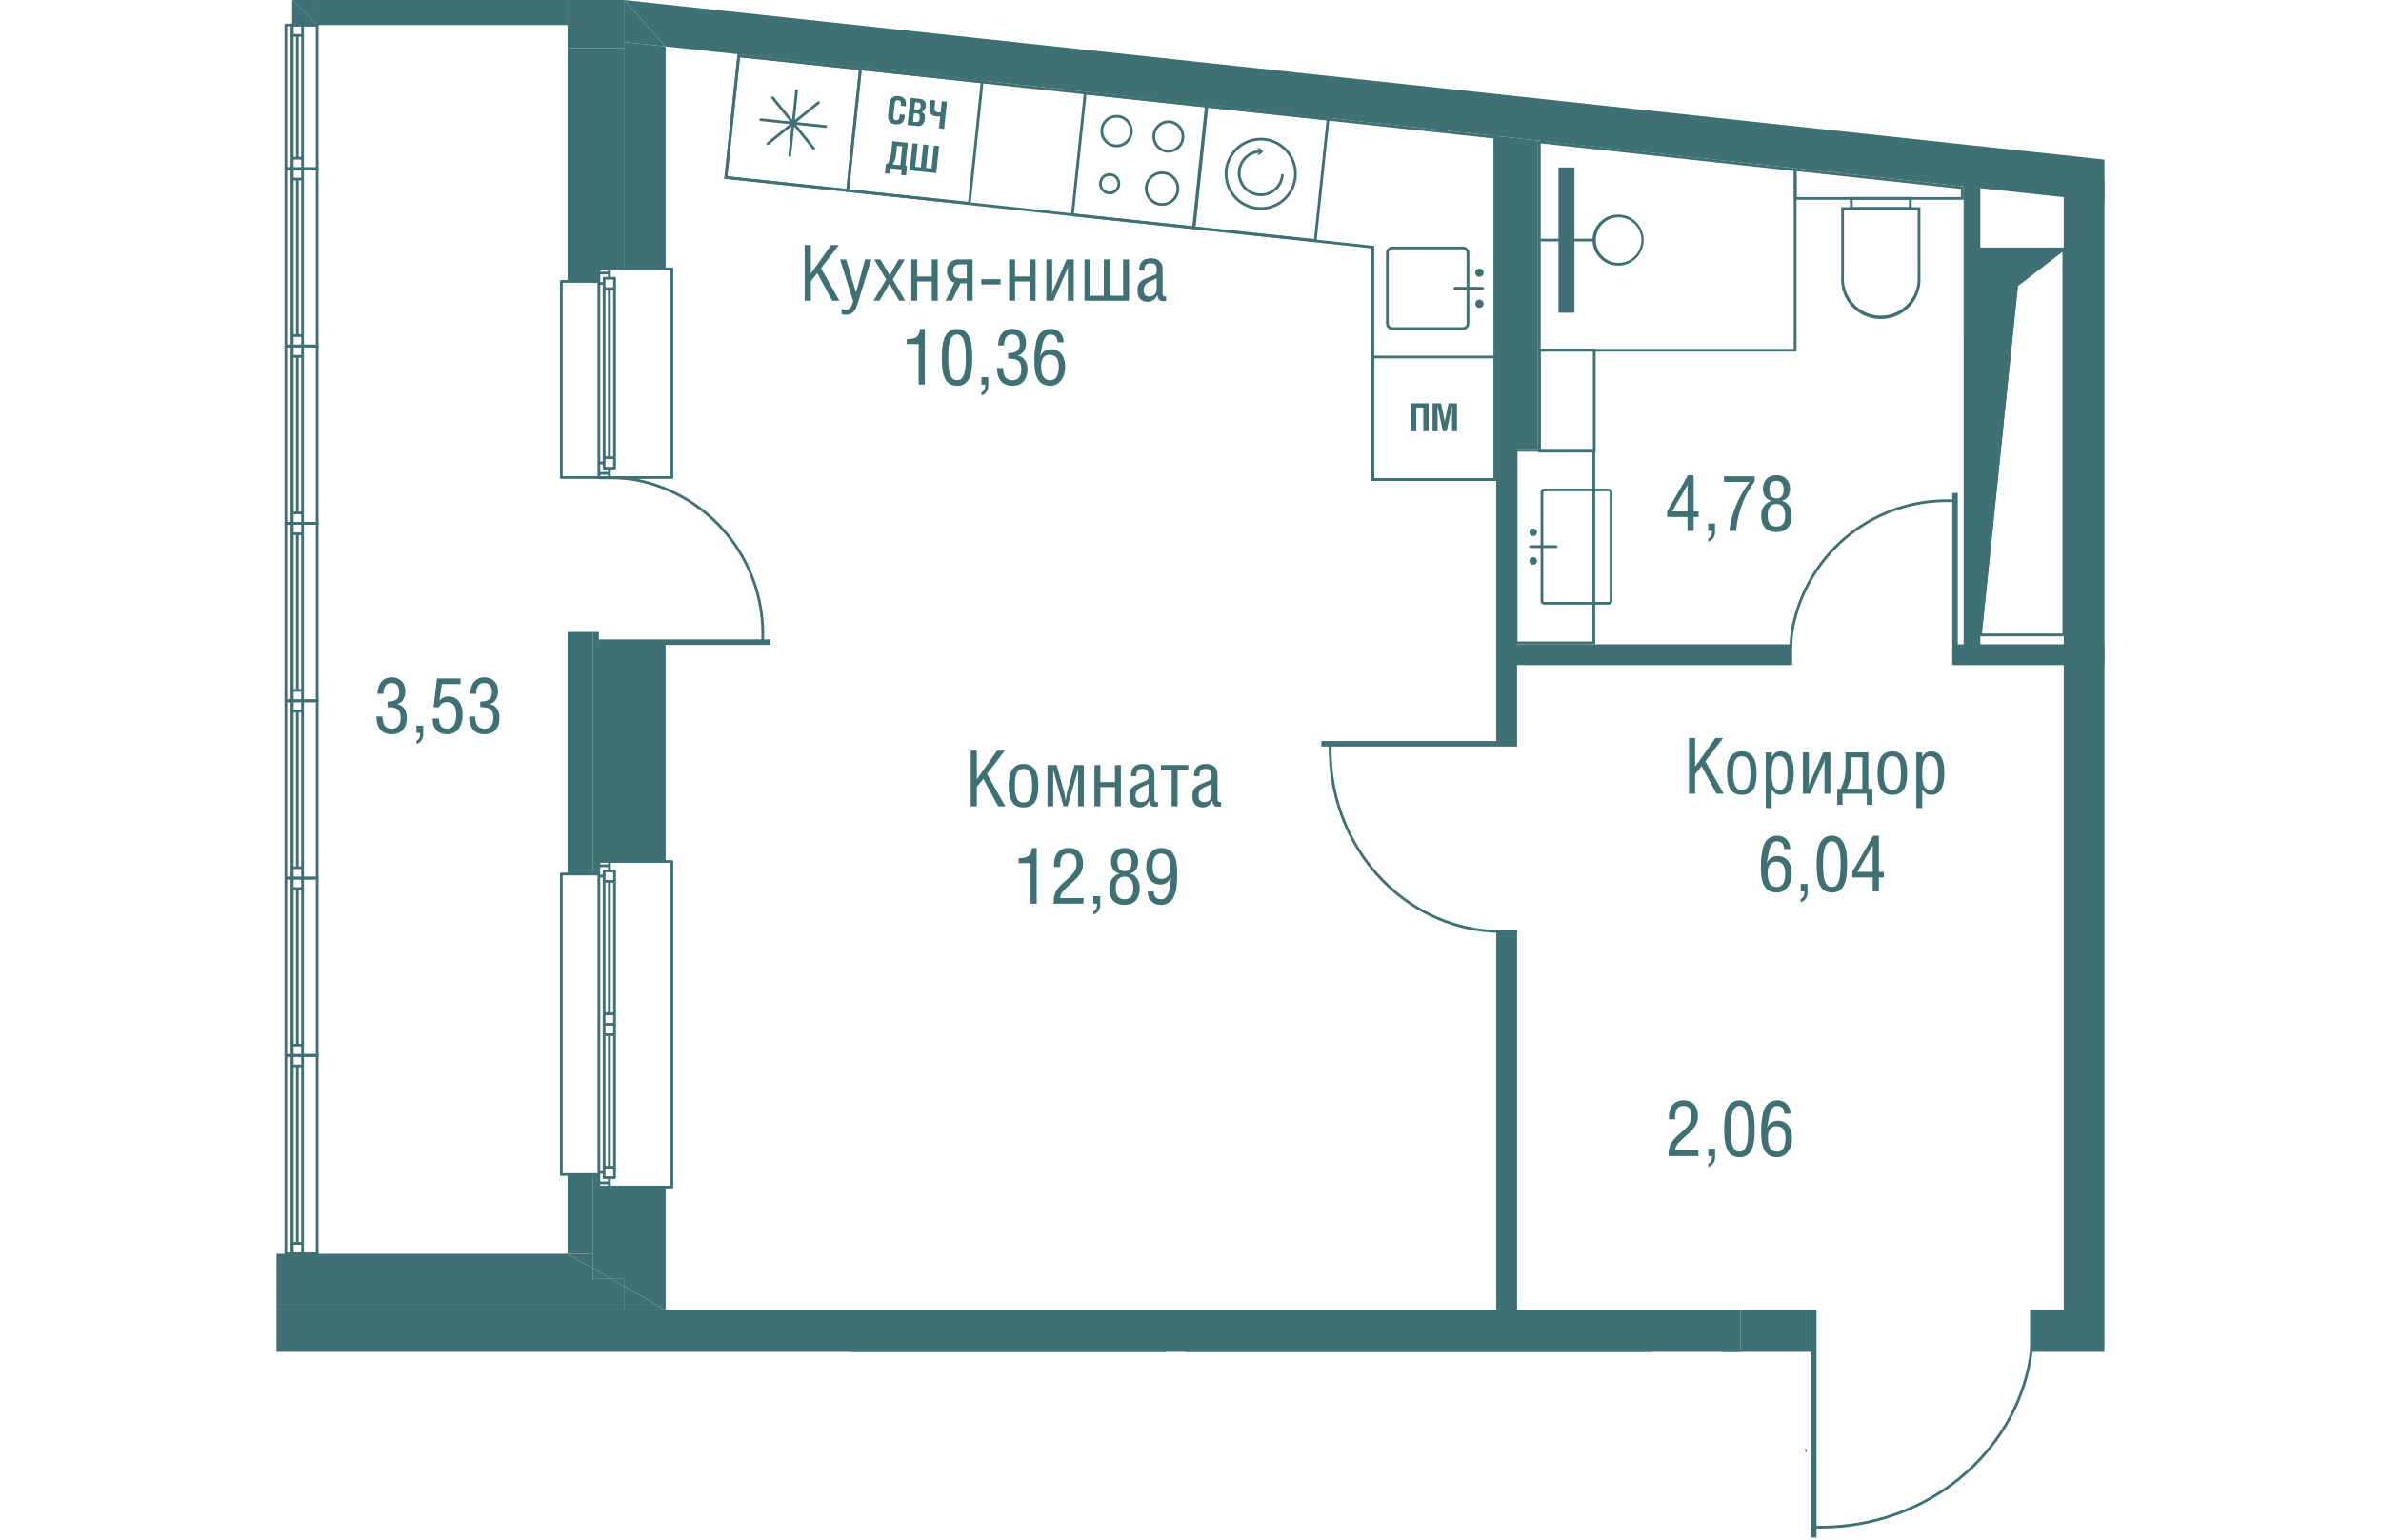<svg version="1.1" xmlns="http://www.w3.org/2000/svg" xmlns:xlink="http://www.w3.org/1999/xlink" viewBox="206.514 0 165.585 139.473" width="883" height="571"><path fill="none" d="m238.081 122.461-31.567.002V0h36.24l129.345 13.525v108.938h-5.528l-.624 17.01-20.68-.002-.564-17.009H238.08z"></path><path fill="none" d="M360.097 17.21h-.756v-.325l-38.562-4.156v4.481h-3.78v-4.889l-75.233-8.11v39.047h-8.885V2.268h-22.683v111.31h22.683v-37.42h8.885v42.521h75.233v-8.693h1.89v8.695h49.525V60.25h-8.317V17.21z"></path><clipPath id="a"><path fill="none" d="m238.081 122.461-31.567.002V0h36.24l129.345 13.525v108.938h-5.528l-.624 17.01-20.68-.002-.564-17.009H238.08z"></path></clipPath><g data-name="Layer 2" clip-path="url(#a)"><path d="M334.46 71.898v-5.042h.558v2.591l1.835-2.59h.7l-1.609 2.108 1.658 2.933h-.65l-1.346-2.492-.588.735v1.757h-.557Zm3.446-1.884c0-1.3.447-1.951 1.342-1.951.891 0 1.338.653 1.338 1.958 0 .374-.03.69-.091.95s-.152.464-.272.612c-.12.148-.26.254-.418.318s-.343.096-.557.096c-.17 0-.32-.02-.452-.058a1.034 1.034 0 0 1-.369-.199 1.121 1.121 0 0 1-.282-.364 2.112 2.112 0 0 1-.176-.567 4.437 4.437 0 0 1-.063-.795Zm.558.055c0 .232.011.435.037.607.024.172.066.326.124.46a.682.682 0 0 0 .242.309.66.66 0 0 0 .38.104.686.686 0 0 0 .386-.104.662.662 0 0 0 .242-.31c.057-.136.096-.29.12-.459.022-.17.033-.372.033-.607 0-.565-.06-.966-.179-1.203s-.32-.356-.601-.356c-.284 0-.487.12-.606.356s-.178.638-.178 1.203Zm2.955 3.131v-5.042h.533v.42h.008a.907.907 0 0 1 .334-.38.805.805 0 0 1 .427-.135c.82 0 1.23.634 1.23 1.903 0 .301-.018.568-.056.8s-.1.445-.186.636-.211.338-.37.44a1.05 1.05 0 0 1-.58.155.817.817 0 0 1-.457-.122 1.28 1.28 0 0 1-.35-.364V73.2h-.533Zm.533-3.179c0 .12.002.225.004.313s.009.188.02.3a1.614 1.614 0 0 0 .128.535.666.666 0 0 0 .127.204.606.606 0 0 0 .436.176c.136 0 .252-.034.346-.103s.17-.172.226-.312c.056-.14.096-.305.12-.492.024-.189.036-.413.036-.676 0-.97-.245-1.456-.735-1.456a.583.583 0 0 0-.276.063c-.08.043-.146.105-.196.187s-.092.168-.125.26-.056.198-.071.323a5.601 5.601 0 0 0-.041.678Zm2.834 1.877v-3.74h.533v2.844c0 .12-.018.27-.055.448h.008c.045-.228.082-.377.11-.448l1.24-2.844h.646v3.74h-.533v-2.834c0-.098.018-.253.055-.465h-.007c-.04.237-.076.392-.113.465l-1.238 2.834h-.646Zm3.107-.448h.317c.169-.36.283-.678.343-.954s.092-.643.092-1.104v-1.234h2.057v3.292h.369v1.463h-.502v-1.015h-2.201v1.015h-.475V71.45Zm.859 0h1.417v-2.844h-1.004v1.073c0 .365-.03.67-.091.915a4.59 4.59 0 0 1-.322.856Zm2.792-1.436c0-1.3.447-1.951 1.341-1.951.892 0 1.338.653 1.338 1.958 0 .374-.03.69-.09.95s-.152.464-.272.612c-.121.148-.26.254-.418.318s-.344.096-.558.096c-.168 0-.319-.02-.452-.058a1.034 1.034 0 0 1-.368-.199 1.121 1.121 0 0 1-.282-.364 2.112 2.112 0 0 1-.176-.567 4.437 4.437 0 0 1-.063-.795Zm.557.055c0 .232.012.435.037.607.025.172.067.326.124.46a.682.682 0 0 0 .243.309.66.66 0 0 0 .38.104c.153 0 .28-.035.385-.104a.662.662 0 0 0 .242-.31c.058-.136.097-.29.12-.459.023-.17.034-.372.034-.607 0-.565-.06-.966-.179-1.203s-.32-.356-.602-.356c-.284 0-.486.12-.605.356s-.179.638-.179 1.203Zm2.955 3.131v-5.042h.534v.42h.007a.907.907 0 0 1 .334-.38.805.805 0 0 1 .428-.135c.82 0 1.23.634 1.23 1.903 0 .301-.018.568-.056.8s-.1.445-.187.636-.21.338-.37.44c-.16.103-.353.155-.58.155a.817.817 0 0 1-.456-.122 1.28 1.28 0 0 1-.35-.364V73.2h-.534Zm.534-3.179c0 .12.002.225.003.313.002.088.01.188.021.3.012.113.026.21.046.29s.047.161.082.246.078.151.127.203a.606.606 0 0 0 .436.176c.136 0 .251-.034.346-.103s.17-.172.226-.312c.055-.14.095-.305.12-.492.023-.189.036-.413.036-.676 0-.97-.245-1.456-.735-1.456a.583.583 0 0 0-.277.063c-.08.043-.145.105-.195.187s-.092.168-.125.26-.057.198-.071.323c-.015.124-.026.236-.032.336s-.008.215-.008.342Zm-14.614 8.493c0-.194.002-.357.005-.49.004-.134.023-.307.056-.518l.086-.541c.024-.15.072-.31.146-.481s.161-.309.263-.412a1.304 1.304 0 0 1 .928-.368c.336 0 .614.114.835.342s.33.516.33.865h-.557c-.009-.253-.07-.433-.185-.54-.115-.107-.28-.16-.496-.16a.437.437 0 0 0-.256.082.754.754 0 0 0-.2.21 1.6 1.6 0 0 0-.146.31 3.199 3.199 0 0 0-.12.49l-.066.378a5.408 5.408 0 0 1-.042.208c-.02.093-.036.185-.048.28h.007a1.03 1.03 0 0 1 .398-.467 1.03 1.03 0 0 1 .546-.155 1.3 1.3 0 0 1 .583.125c.17.083.305.196.408.341.102.145.18.308.232.489.053.181.08.377.08.586 0 .53-.127.958-.379 1.28-.251.323-.57.484-.958.484-.146 0-.282-.016-.406-.048s-.231-.074-.322-.127a.987.987 0 0 1-.248-.203 1.442 1.442 0 0 1-.313-.562 2.95 2.95 0 0 1-.133-.689 7.114 7.114 0 0 1-.028-.71Zm.616.55c0 .46.07.79.21.986.14.197.343.296.61.296a.664.664 0 0 0 .394-.115.663.663 0 0 0 .24-.31c.051-.132.087-.26.106-.387a2.65 2.65 0 0 0 .028-.412c0-.713-.27-1.07-.81-1.07-.519 0-.778.338-.778 1.012Zm2.99 1.682v-.674h.615v.793a.937.937 0 0 1-.164.539.793.793 0 0 1-.451.323v-.301c.223-.062.335-.288.335-.68h-.335Zm1.446-2.478a6.761 6.761 0 0 1 .05-.937 3.8 3.8 0 0 1 .087-.49c.036-.143.09-.288.159-.436s.15-.27.244-.367c.094-.097.211-.177.354-.24.142-.062.302-.094.48-.094s.338.031.483.093c.142.061.261.14.355.237.093.097.175.22.244.368s.122.293.158.434c.037.14.067.304.088.488s.035.346.041.482.008.29.008.462c0 .134 0 .252-.003.352s-.007.218-.014.353c-.006.136-.017.255-.032.358s-.034.215-.056.338-.053.23-.09.321-.078.185-.127.28c-.05.093-.108.174-.176.24s-.146.126-.23.181-.18.095-.29.121a1.495 1.495 0 0 1-.842-.048 1.119 1.119 0 0 1-.356-.221 1.17 1.17 0 0 1-.245-.353 2.455 2.455 0 0 1-.156-.422 3.236 3.236 0 0 1-.088-.492 7.603 7.603 0 0 1-.046-1.008Zm.581 0c0 .198.003.371.009.52s.017.307.036.478c.018.17.045.316.082.436.036.119.083.23.14.333s.13.18.218.232.192.079.308.079a.577.577 0 0 0 .472-.227c.054-.07.101-.158.141-.265s.072-.217.094-.328a3.46 3.46 0 0 0 .055-.392c.013-.149.023-.29.027-.42a11.999 11.999 0 0 0 0-.843 6.537 6.537 0 0 0-.027-.398 3.709 3.709 0 0 0-.055-.39 2.365 2.365 0 0 0-.094-.341c-.04-.113-.087-.207-.141-.282s-.122-.136-.203-.181-.171-.069-.269-.069c-.1 0-.19.024-.271.07a.645.645 0 0 0-.203.182c-.053.073-.1.167-.14.28a2.45 2.45 0 0 0-.093.34 3.624 3.624 0 0 0-.055.391 6.711 6.711 0 0 0-.03.795Zm2.65 1.217v-.51l1.886-3.27h.516v3.277h.451v.503h-.451v1.26h-.557v-1.26h-1.845Zm.45-.503h1.395V76.58l-1.394 2.403ZM332.481 46.83v-.51l1.887-3.271h.516v3.278h.45v.502h-.45v1.262h-.557v-1.262h-1.846Zm.451-.503h1.395v-2.403l-1.395 2.403Zm3.271 1.763v-.673h.615v.793a.937.937 0 0 1-.164.539.793.793 0 0 1-.451.322v-.3c.223-.062.335-.288.335-.68h-.335Zm1.432-4.436v-.506h2.773v.468a8.174 8.174 0 0 0-1.149 2.111 9.006 9.006 0 0 0-.527 2.364h-.615c.099-.798.304-1.574.617-2.328s.72-1.457 1.219-2.109h-2.318Zm3.375 3.036c0-.197.029-.376.088-.539a1.17 1.17 0 0 1 .235-.4c.096-.104.198-.187.305-.251s.216-.106.326-.127v-.007c-.265-.05-.464-.176-.599-.379s-.202-.447-.202-.731a1.28 1.28 0 0 1 .281-.813.97.97 0 0 1 .383-.286c.161-.072.347-.108.557-.108.168 0 .322.023.46.07.14.047.256.11.35.19a1.237 1.237 0 0 1 .375.608c.03.114.045.232.045.352 0 .274-.064.512-.193.716a.836.836 0 0 1-.569.381v.007c.252.048.466.184.64.407.175.223.263.526.263.91 0 .482-.119.854-.353 1.115-.234.261-.574.391-1.018.391-.458 0-.802-.128-1.03-.384-.23-.257-.344-.63-.344-1.123Zm.58-.028c0 .16.012.298.037.415.023.118.064.224.12.32s.14.168.245.218a.91.91 0 0 0 .392.076.968.968 0 0 0 .332-.052.606.606 0 0 0 .226-.138.626.626 0 0 0 .14-.222 1.2 1.2 0 0 0 .072-.28 2.58 2.58 0 0 0 .019-.337c0-.137-.014-.263-.042-.38s-.073-.223-.132-.32-.142-.176-.246-.232a.774.774 0 0 0-.37-.083c-.186 0-.341.05-.464.153s-.21.227-.256.373a1.534 1.534 0 0 0-.072.489Zm.155-2.345c0 .26.053.462.16.608s.273.22.499.22c.419 0 .629-.27.629-.807 0-.237-.052-.427-.153-.57-.104-.142-.269-.213-.496-.213-.426 0-.64.254-.64.762Zm-72.349 28.722v-5.042h.557v2.591l1.836-2.59h.7l-1.61 2.108 1.658 2.933h-.65l-1.346-2.492-.588.735v1.757h-.557Zm3.446-1.884c0-1.3.447-1.951 1.341-1.951.892 0 1.338.653 1.338 1.958 0 .374-.03.69-.09.95s-.151.464-.273.612-.26.254-.417.318a1.478 1.478 0 0 1-.558.096c-.169 0-.32-.02-.452-.058s-.255-.105-.368-.198a1.108 1.108 0 0 1-.282-.365 2.094 2.094 0 0 1-.176-.567 4.392 4.392 0 0 1-.063-.795Zm.557.055c0 .233.012.435.037.607.025.172.067.326.125.461a.679.679 0 0 0 .242.308.66.66 0 0 0 .38.104.689.689 0 0 0 .386-.104.665.665 0 0 0 .242-.31c.056-.136.096-.29.119-.459.023-.17.034-.372.034-.607 0-.565-.06-.966-.18-1.203-.118-.237-.319-.355-.6-.355-.285 0-.487.118-.606.355-.12.237-.18.638-.18 1.203Zm2.956 1.829v-3.74h.828l.68 2.464c.019.064.063.316.134.756h.007c.01-.052.022-.135.038-.248.016-.112.03-.21.044-.294a2.27 2.27 0 0 1 .045-.213l.679-2.465h.833v3.74h-.52v-3.292h-.006l-.946 3.292h-.36l-.937-3.292v3.292h-.519Zm4.255 0v-3.74h.534v1.549h1.323v-1.549H283v3.74h-.533v-1.743h-1.323v1.743h-.533Zm3.158-.929c0-.167.018-.309.052-.427.034-.117.092-.22.173-.309s.176-.164.284-.225.25-.127.424-.195c.281-.105.503-.198.664-.28.06-.028.098-.078.114-.15s.026-.17.026-.291c0-.215-.041-.365-.124-.452s-.23-.13-.442-.13c-.195 0-.335.054-.419.161s-.126.273-.126.496h-.475c0-.379.09-.657.27-.836.179-.179.447-.268.805-.268.351 0 .613.09.786.268a.943.943 0 0 1 .258.682v2.205c0 .09.017.164.052.218s.085.082.153.082a.489.489 0 0 0 .12-.013v.393a.445.445 0 0 1-.219.04c-.092 0-.163-.004-.217-.015a.42.42 0 0 1-.158-.068.354.354 0 0 1-.125-.164 1.347 1.347 0 0 1-.077-.296h-.014c-.064.169-.173.311-.33.428s-.322.174-.495.174c-.64 0-.96-.343-.96-1.029Zm.558-.025c0 .175.04.315.121.419.08.104.205.155.373.155.456 0 .685-.252.685-.755v-.902c-.078.043-.17.09-.278.14-.108.05-.2.092-.276.124a1.929 1.929 0 0 0-.24.127.907.907 0 0 0-.204.162.67.67 0 0 0-.13.221.866.866 0 0 0-.051.31Zm2.297-2.338V69.3h2.484v.448h-.973v3.292h-.534v-3.292h-.977Zm2.86 2.363c0-.167.018-.309.052-.427.034-.117.092-.22.173-.309s.176-.164.284-.225.25-.127.424-.195c.281-.105.503-.198.664-.28.06-.028.097-.078.114-.15s.025-.17.025-.291c0-.215-.04-.365-.124-.452s-.23-.13-.441-.13c-.195 0-.335.054-.419.161s-.126.273-.126.496h-.475c0-.379.09-.657.269-.836.18-.179.448-.268.806-.268.351 0 .613.09.786.268a.943.943 0 0 1 .258.682v2.205c0 .09.017.164.051.218s.085.082.154.082a.489.489 0 0 0 .12-.013v.393a.445.445 0 0 1-.219.04c-.092 0-.163-.004-.217-.015a.42.42 0 0 1-.158-.068.354.354 0 0 1-.125-.164 1.347 1.347 0 0 1-.077-.296h-.014c-.064.169-.174.311-.33.428s-.322.174-.495.174c-.64 0-.96-.343-.96-1.029Zm.558-.025c0 .175.04.315.12.419.08.104.206.155.374.155.456 0 .684-.252.684-.755v-.902c-.077.043-.17.09-.277.14-.108.05-.2.092-.276.124a1.929 1.929 0 0 0-.24.127.907.907 0 0 0-.205.162.67.67 0 0 0-.13.221.866.866 0 0 0-.05.31Zm-16.297 6.099v-.447c.196 0 .357-.012.483-.035a.988.988 0 0 0 .35-.132.64.64 0 0 0 .249-.281c.058-.123.097-.28.118-.472h.434v5.042h-.557v-3.675h-1.077Zm3.165 3.675c0-.24.014-.44.042-.602a1.85 1.85 0 0 1 .18-.508c.091-.176.218-.35.38-.522a7.52 7.52 0 0 1 .658-.6c.247-.205.446-.421.596-.648a1.36 1.36 0 0 0 .225-.767c0-.28-.056-.499-.17-.655-.114-.156-.306-.234-.577-.234a.786.786 0 0 0-.328.063.572.572 0 0 0-.217.164.743.743 0 0 0-.123.267c-.03.11-.049.22-.058.326a4.786 4.786 0 0 0-.013.39h-.557v-.23c0-.211.027-.406.082-.584s.135-.334.24-.47c.107-.135.245-.241.417-.317.17-.077.366-.115.585-.115.421 0 .743.127.966.381.223.254.335.597.335 1.027 0 .182-.022.352-.065.508-.043.156-.11.301-.202.436-.09.134-.184.253-.28.357a5.23 5.23 0 0 1-.362.35l-.428.386c-.09.082-.187.176-.291.28s-.175.181-.21.228a1.679 1.679 0 0 0-.115.18.763.763 0 0 0-.08.19 2.394 2.394 0 0 0-.035.216h2.114v.503h-2.71Zm3.602 0v-.674h.616v.793a.937.937 0 0 1-.164.539.793.793 0 0 1-.452.323v-.301c.224-.062.335-.288.335-.68h-.335Zm1.446-1.402c0-.196.03-.375.09-.538.058-.163.136-.296.233-.4.097-.104.2-.187.306-.251s.215-.106.325-.127v-.007c-.264-.05-.464-.176-.598-.379s-.202-.447-.202-.731a1.29 1.29 0 0 1 .28-.813.977.977 0 0 1 .383-.286 1.36 1.36 0 0 1 .557-.108c.169 0 .322.024.462.07.138.047.255.11.348.19a1.24 1.24 0 0 1 .376.608c.03.114.044.232.044.352 0 .274-.064.512-.193.716a.834.834 0 0 1-.568.381v.007c.252.048.465.184.64.407.174.223.262.526.262.91 0 .482-.117.854-.353 1.115-.234.261-.574.392-1.018.392-.458 0-.801-.129-1.03-.385-.23-.257-.344-.63-.344-1.123Zm.581-.027c0 .16.012.298.036.415.024.118.064.224.122.32s.138.168.244.218a.91.91 0 0 0 .39.076.968.968 0 0 0 .333-.052.606.606 0 0 0 .226-.138.626.626 0 0 0 .141-.222c.035-.09.06-.184.071-.28.013-.097.02-.21.02-.337 0-.137-.015-.263-.043-.38s-.072-.223-.132-.32a.617.617 0 0 0-.246-.232.774.774 0 0 0-.37-.083c-.186 0-.34.051-.464.154s-.208.226-.256.372-.072.309-.072.489Zm.154-2.345c0 .26.054.463.16.609s.274.218.5.218c.42 0 .628-.269.628-.806 0-.237-.05-.427-.153-.57-.103-.142-.268-.213-.496-.213-.426 0-.639.254-.639.762Zm2.605.499c0-.53.126-.958.378-1.282.25-.323.57-.485.958-.485.188 0 .358.026.508.079.152.052.278.12.378.201.102.082.189.188.261.316a2.069 2.069 0 0 1 .264.826c.023.17.037.322.043.455s.008.283.008.454c0 .205 0 .37-.002.492a8.627 8.627 0 0 1-.034.518c-.02.222-.047.404-.08.545a3.52 3.52 0 0 1-.162.477c-.072.177-.16.316-.262.417a1.308 1.308 0 0 1-.393.26 1.31 1.31 0 0 1-.543.108c-.366 0-.655-.11-.867-.329-.213-.218-.319-.511-.319-.878h.557c0 .232.054.407.161.524.107.118.276.177.509.177a.59.59 0 0 0 .241-.05.507.507 0 0 0 .193-.154 1.253 1.253 0 0 0 .255-.497c.03-.114.056-.216.076-.306.018-.09.036-.2.052-.333a18.838 18.838 0 0 0 .062-.619h-.015a1 1 0 0 1-.926.622c-.218 0-.413-.041-.582-.125-.17-.083-.306-.196-.409-.34s-.18-.305-.232-.487a2.122 2.122 0 0 1-.078-.586Zm.58-.106c0 .116.007.224.02.323.012.1.035.2.07.305a.854.854 0 0 0 .136.264.646.646 0 0 0 .228.18c.094.046.204.07.329.07.15 0 .281-.03.391-.09s.197-.14.257-.242a1.19 1.19 0 0 0 .131-.333c.028-.12.041-.249.041-.388 0-.15-.012-.292-.035-.425a1.742 1.742 0 0 0-.123-.395.716.716 0 0 0-.259-.31.714.714 0 0 0-.41-.114.683.683 0 0 0-.384.104.657.657 0 0 0-.241.284 1.52 1.52 0 0 0-.116.367 2.178 2.178 0 0 0-.034.4Zm-22.269-47.313v-.448c.195 0 .357-.01.483-.034a.988.988 0 0 0 .35-.132.64.64 0 0 0 .249-.281c.057-.123.097-.28.117-.472h.434v5.042h-.557v-3.675h-1.076Zm3.175 1.197c0-.169.003-.321.009-.457.005-.135.019-.295.04-.48.022-.185.051-.348.088-.49a2.46 2.46 0 0 1 .159-.436c.07-.148.15-.27.244-.367.093-.098.211-.177.353-.24.143-.063.303-.094.481-.094s.338.03.482.092.262.14.355.238c.094.097.175.22.245.367.07.148.122.293.159.434s.065.305.087.49a6.74 6.74 0 0 1 .05.943 14.827 14.827 0 0 1-.018.705 3.973 3.973 0 0 1-.032.357c-.015.103-.034.216-.057.339s-.052.23-.088.321-.08.184-.128.279c-.05.094-.108.175-.177.24s-.144.127-.229.182-.18.095-.29.12a1.53 1.53 0 0 1-.359.04c-.18 0-.341-.028-.483-.087a1.113 1.113 0 0 1-.356-.222 1.168 1.168 0 0 1-.245-.352 2.575 2.575 0 0 1-.244-.914c-.022-.192-.035-.36-.04-.503s-.006-.312-.006-.505Zm.581 0c0 .198.003.371.009.52.005.147.017.307.035.478s.046.316.082.436c.037.119.083.23.14.333s.13.18.22.232.19.079.307.079a.582.582 0 0 0 .472-.227.978.978 0 0 0 .141-.266c.04-.106.072-.216.094-.328s.041-.242.055-.39c.014-.15.023-.29.027-.422a13.376 13.376 0 0 0 0-.842 6.958 6.958 0 0 0-.027-.398 3.843 3.843 0 0 0-.055-.39 2.432 2.432 0 0 0-.094-.341c-.04-.114-.087-.207-.141-.283s-.123-.135-.203-.18a.54.54 0 0 0-.269-.07c-.1 0-.191.024-.272.07a.645.645 0 0 0-.202.182c-.053.074-.1.167-.14.28a2.692 2.692 0 0 0-.148.732c-.014.147-.022.28-.026.4-.003.12-.005.251-.005.395Zm3.011 2.478v-.674h.615v.793a.937.937 0 0 1-.164.539.793.793 0 0 1-.45.322v-.3c.222-.062.334-.288.334-.68h-.335Zm1.412-1.498h.557c0 .12.006.227.019.325.012.098.036.197.072.296a.74.74 0 0 0 .142.25c.06.066.139.121.238.164a.89.89 0 0 0 .348.063c.264 0 .467-.083.606-.248.139-.165.209-.384.209-.655 0-.22-.02-.4-.062-.534a.592.592 0 0 0-.216-.317.881.881 0 0 0-.361-.152 3.09 3.09 0 0 0-.547-.04v-.505c.352 0 .615-.064.79-.19.175-.126.262-.35.262-.668 0-.551-.236-.827-.709-.827a.676.676 0 0 0-.335.08.573.573 0 0 0-.225.222 1.12 1.12 0 0 0-.118.313 1.745 1.745 0 0 0-.038.373h-.533c0-.438.113-.796.338-1.076.225-.278.54-.418.946-.418.37 0 .669.115.894.345s.338.533.338.91c0 .29-.062.54-.184.746a.886.886 0 0 1-.569.409c.29.066.511.208.661.427.15.219.225.499.225.84 0 .443-.115.798-.345 1.067s-.572.403-1.027.403a1.51 1.51 0 0 1-.621-.12 1.063 1.063 0 0 1-.43-.338c-.11-.146-.19-.314-.245-.505s-.08-.405-.08-.64Zm3.38-.734c0-.194.002-.357.005-.491a4.2 4.2 0 0 1 .056-.517l.086-.542c.023-.15.072-.31.146-.48.074-.172.162-.309.263-.412a1.304 1.304 0 0 1 .928-.368c.336 0 .614.114.835.342.22.228.33.516.33.865h-.557c-.009-.253-.07-.434-.185-.54-.115-.107-.28-.161-.496-.161a.436.436 0 0 0-.256.082.745.745 0 0 0-.2.21 1.518 1.518 0 0 0-.146.31 3.142 3.142 0 0 0-.12.49l-.065.379a7.253 7.253 0 0 1-.043.208c-.02.092-.036.185-.048.28h.007c.095-.208.227-.363.397-.467a1.03 1.03 0 0 1 .547-.156c.218 0 .413.042.583.125.169.083.305.197.408.342.102.145.18.308.232.488.052.182.079.377.079.587 0 .53-.126.957-.378 1.28-.252.322-.571.484-.959.484-.146 0-.28-.017-.405-.048-.124-.032-.231-.075-.323-.127s-.173-.12-.247-.203a1.442 1.442 0 0 1-.313-.562 3.052 3.052 0 0 1-.133-.689 7.747 7.747 0 0 1-.028-.71Zm.615.55c0 .46.07.789.21.986.141.197.344.296.61.296a.664.664 0 0 0 .395-.115.663.663 0 0 0 .24-.31c.051-.132.086-.26.106-.387.019-.126.029-.264.029-.412 0-.713-.27-1.07-.81-1.07-.52 0-.78.338-.78 1.012Zm56.825 71.562c0-.238.015-.44.043-.6s.089-.332.18-.508c.09-.177.218-.351.38-.523.164-.172.383-.372.657-.6.248-.205.447-.421.597-.648.15-.227.225-.482.225-.767 0-.28-.056-.499-.17-.655-.114-.156-.306-.234-.577-.234a.792.792 0 0 0-.329.063.568.568 0 0 0-.216.164.735.735 0 0 0-.123.267c-.03.11-.049.22-.058.327a4.892 4.892 0 0 0-.013.39h-.558v-.23c0-.212.028-.407.082-.584s.136-.335.241-.47c.107-.136.246-.242.417-.318.17-.077.366-.115.584-.115.421 0 .744.127.966.382.224.254.335.596.335 1.027 0 .182-.021.351-.064.507-.044.156-.112.302-.202.436s-.185.253-.28.357c-.095.104-.216.22-.362.35l-.429.387c-.089.082-.186.175-.29.28s-.175.18-.21.227c-.036.047-.074.107-.115.18s-.067.136-.08.191-.024.127-.035.215h2.113v.503h-2.709Zm3.603 0v-.672h.616v.793a.937.937 0 0 1-.164.538.793.793 0 0 1-.451.323v-.301c.223-.061.335-.288.335-.68h-.335Zm1.446-2.477a6.761 6.761 0 0 1 .05-.937 3.8 3.8 0 0 1 .087-.49c.036-.142.09-.288.159-.436s.15-.27.244-.367c.094-.097.211-.177.354-.24.142-.062.302-.094.48-.094s.338.031.482.093c.143.061.262.14.356.237.093.097.175.22.244.368s.122.293.158.434c.037.14.067.304.088.488s.035.346.041.482.008.291.008.462a11.977 11.977 0 0 1-.017.706c-.006.135-.017.254-.032.357s-.034.215-.057.338-.052.23-.088.322-.08.184-.128.278c-.05.095-.108.175-.176.241s-.146.127-.23.181-.18.095-.29.121a1.5 1.5 0 0 1-.359.04c-.18 0-.34-.029-.483-.088a1.119 1.119 0 0 1-.356-.221 1.17 1.17 0 0 1-.245-.353 2.455 2.455 0 0 1-.156-.422 3.236 3.236 0 0 1-.088-.492 7.603 7.603 0 0 1-.046-1.008Zm.581 0c0 .198.003.371.009.52s.017.307.036.478c.018.17.045.316.082.436.036.12.083.23.14.333s.13.18.218.232.192.079.308.079a.577.577 0 0 0 .472-.227c.054-.07.101-.158.141-.265s.072-.217.094-.328c.023-.112.041-.243.055-.391.013-.15.023-.29.027-.421a11.999 11.999 0 0 0 0-.843 6.537 6.537 0 0 0-.027-.398 3.709 3.709 0 0 0-.055-.39 2.365 2.365 0 0 0-.094-.341c-.04-.113-.087-.207-.141-.282s-.122-.136-.203-.181-.171-.069-.269-.069c-.1 0-.19.024-.271.07a.645.645 0 0 0-.203.182c-.053.073-.1.167-.14.28a2.45 2.45 0 0 0-.093.34 3.624 3.624 0 0 0-.055.391 6.711 6.711 0 0 0-.031.795Zm2.765.246c0-.194.002-.357.005-.49.003-.134.022-.306.055-.518l.086-.541c.023-.15.072-.31.147-.481s.16-.308.262-.412a1.285 1.285 0 0 1 .928-.368c.336 0 .614.114.835.342s.331.516.331.865h-.558c-.008-.253-.07-.433-.185-.54-.114-.107-.28-.16-.495-.16a.437.437 0 0 0-.257.082.754.754 0 0 0-.2.21 1.6 1.6 0 0 0-.146.31 3.199 3.199 0 0 0-.119.49l-.066.378a5.408 5.408 0 0 1-.042.208c-.02.093-.036.186-.048.28h.007a1.03 1.03 0 0 1 .397-.467 1.03 1.03 0 0 1 .546-.155c.219 0 .413.041.583.125.17.083.306.196.408.341.103.145.18.308.233.489.052.181.079.377.079.586 0 .531-.126.958-.378 1.28-.252.323-.571.484-.96.484-.145 0-.28-.016-.404-.048s-.232-.074-.323-.126a.987.987 0 0 1-.248-.204 1.442 1.442 0 0 1-.312-.562 2.95 2.95 0 0 1-.134-.689 7.114 7.114 0 0 1-.027-.709Zm.615.55c0 .46.07.79.21.987.14.196.344.295.61.295a.664.664 0 0 0 .395-.115.663.663 0 0 0 .239-.31c.052-.132.087-.26.106-.387.02-.126.029-.264.029-.412 0-.713-.27-1.07-.81-1.07-.52 0-.78.338-.78 1.012ZM254.36 27.238v-5.042h.557v2.591l1.836-2.59h.7l-1.61 2.108 1.658 2.933h-.65l-1.346-2.492-.588.735v1.757h-.557Zm3.203-3.739h.557l.881 2.983h.014l.82-2.983h.558l-1.162 3.76a8.689 8.689 0 0 1-.07.225l-.074.209a1.992 1.992 0 0 1-.174.369.83.83 0 0 1-.246.277.735.735 0 0 1-.163.095 1.105 1.105 0 0 1-.422.079 1.24 1.24 0 0 1-.378-.065v-.468a.94.94 0 0 0 .392.085c.09 0 .171-.019.242-.057s.13-.093.182-.168c.051-.076.094-.154.128-.236a3.58 3.58 0 0 0 .106-.305l-1.191-3.8Zm3.034 3.739 1.141-1.924-1.076-1.815h.554l.854 1.428.803-1.428h.554l-1.08 1.815 1.114 1.924h-.547l-.868-1.542-.902 1.542h-.547Zm3.421 0v-3.74h.533v1.55h1.323v-1.55h.533v3.74h-.533v-1.743h-1.323v1.743h-.533Zm3.107 0 .796-1.63a.984.984 0 0 1-.494-.397 1.158 1.158 0 0 1-.182-.646c0-.319.098-.577.292-.772.196-.196.445-.294.748-.294h1.287v3.739h-.533v-1.576h-.572l-.761 1.576h-.581Zm.677-2.652c0 .21.05.366.15.471s.263.158.487.158h.6v-1.269h-.58c-.238 0-.407.052-.507.156-.1.104-.15.265-.15.484Zm2.55 1.182v-.478h1.75v.478h-1.75Zm2.532 1.47v-3.74h.534v1.55h1.322v-1.55h.534v3.74h-.534v-1.743h-1.322v1.743h-.534Zm3.367 0v-3.74h.533v2.844c0 .121-.018.27-.054.448h.007a3.38 3.38 0 0 1 .109-.448l1.24-2.843h.647v3.739h-.534v-2.834c0-.098.019-.252.056-.464h-.007c-.04.236-.077.392-.113.464l-1.238 2.834h-.646Zm3.456 0v-3.74h.533v3.292h1.217V23.5h.533v3.291h1.217V23.5h.533v3.739h-4.033Zm4.802-.93c0-.166.017-.308.051-.425.034-.118.092-.22.173-.31s.176-.164.284-.225.25-.127.424-.195c.281-.105.503-.198.664-.28.06-.028.098-.078.114-.15s.026-.17.026-.291c0-.215-.041-.365-.124-.451s-.23-.13-.442-.13c-.195 0-.335.053-.419.16s-.126.273-.126.496h-.475c0-.378.09-.657.27-.835.18-.18.448-.269.805-.269.352 0 .613.09.786.269a.943.943 0 0 1 .258.681v2.205c0 .091.018.164.052.219s.085.082.153.082a.489.489 0 0 0 .12-.014v.393a.445.445 0 0 1-.219.041c-.091 0-.163-.005-.216-.016a.42.42 0 0 1-.159-.068.354.354 0 0 1-.125-.164 1.347 1.347 0 0 1-.077-.295h-.013c-.065.168-.174.31-.331.427s-.322.174-.495.174c-.64 0-.96-.343-.96-1.029Zm.557-.024c0 .176.04.315.121.419.08.104.205.156.373.156.456 0 .685-.252.685-.756v-.902c-.077.043-.17.09-.278.14-.108.05-.2.092-.276.125a1.929 1.929 0 0 0-.24.126.907.907 0 0 0-.204.163.67.67 0 0 0-.13.22.866.866 0 0 0-.05.31Zm-69.501 38.622h.557c0 .119.007.226.02.325.012.098.035.196.071.295.035.1.083.183.142.25.06.067.139.122.238.164a.89.89 0 0 0 .348.063c.265 0 .467-.082.606-.247.14-.166.21-.384.21-.655 0-.221-.021-.4-.062-.535a.592.592 0 0 0-.217-.316.881.881 0 0 0-.361-.153 3.09 3.09 0 0 0-.547-.039v-.506c.352 0 .616-.063.79-.189.175-.127.263-.35.263-.668 0-.552-.237-.828-.71-.828a.676.676 0 0 0-.335.08.573.573 0 0 0-.225.223 1.127 1.127 0 0 0-.118.313 1.745 1.745 0 0 0-.038.372h-.533c0-.437.113-.796.338-1.075.226-.279.54-.419.946-.419.371 0 .669.116.894.346s.338.533.338.909c0 .291-.062.54-.184.747a.886.886 0 0 1-.569.408c.291.066.512.209.662.427.149.22.224.5.224.841 0 .442-.115.798-.345 1.067s-.572.403-1.027.403a1.51 1.51 0 0 1-.621-.12 1.063 1.063 0 0 1-.43-.338c-.11-.146-.19-.315-.244-.506s-.08-.404-.08-.64Zm3.627 1.497v-.673h.615v.793a.937.937 0 0 1-.164.538.793.793 0 0 1-.451.323v-.3c.223-.062.335-.289.335-.681h-.335Zm1.466-1.316h.581c0 .29.056.514.167.675.112.16.304.241.575.241a.69.69 0 0 0 .376-.101.695.695 0 0 0 .251-.276c.06-.118.105-.247.135-.389s.044-.293.044-.458c0-.127-.006-.243-.019-.347-.012-.103-.036-.209-.073-.316s-.084-.197-.144-.27-.14-.132-.244-.18a.878.878 0 0 0-.36-.07c-.335 0-.571.155-.708.462h-.496l.301-2.597h2.143v.505h-1.695l-.226 1.49a1.35 1.35 0 0 1 .378-.276c.126-.06.272-.089.436-.089.223 0 .42.044.591.133s.305.21.403.363.172.321.22.507c.05.186.074.386.074.6 0 .187-.013.364-.04.531-.028.168-.076.331-.144.491s-.154.297-.255.412a1.094 1.094 0 0 1-.393.277c-.16.07-.34.104-.542.104-.444 0-.778-.122-1.001-.364-.223-.243-.335-.596-.335-1.058Zm3.305-.181h.557c0 .119.007.226.02.325.011.098.035.196.071.295.035.1.083.183.142.25.06.067.139.122.238.164a.89.89 0 0 0 .348.063c.265 0 .467-.082.606-.247.14-.166.209-.384.209-.655 0-.221-.02-.4-.062-.535a.592.592 0 0 0-.216-.316.881.881 0 0 0-.361-.153 3.09 3.09 0 0 0-.547-.039v-.506c.352 0 .616-.063.79-.189.175-.127.263-.35.263-.668 0-.552-.237-.828-.71-.828a.676.676 0 0 0-.335.08.573.573 0 0 0-.225.223 1.097 1.097 0 0 0-.118.313 1.745 1.745 0 0 0-.038.372h-.533c0-.437.113-.796.338-1.075.226-.279.54-.419.946-.419.371 0 .669.116.894.346s.338.533.338.909c0 .291-.062.54-.184.747a.886.886 0 0 1-.569.408c.29.066.512.209.662.427.149.22.224.5.224.841 0 .442-.115.798-.345 1.067s-.572.403-1.027.403a1.51 1.51 0 0 1-.621-.12 1.063 1.063 0 0 1-.43-.338c-.11-.146-.19-.315-.244-.506s-.08-.404-.08-.64Z" fill="#3e7074"></path><g data-name="Layer 3"><path fill="#3e7074" d="M232.881 0h2.269v4.348h-2.269zm2.269 0h2.835v4.348h-2.835zm-2.269 113.578 2.269 1.303v-1.303h-2.269zm3.949 2.268 1.155.664v-.664h-1.155z"></path><path fill="#3e7074" d="M232.881 113.578v2.268h2.269v-.965l-2.269-1.303zm-52.358 0h52.358v2.268h-52.358zm54.627 5.103h2.835v-2.17l-1.155-.665h-1.68v2.835zm-51.792-2.835h51.792v2.836h-51.792zM207.93 2.268h2.268L207.93 0v2.268zM210.198 0h22.683v2.268h-22.683z"></path><path fill="#3e7074" d="M210.198 0h-2.268l2.268 2.268V0zm24.952 115.846h1.68l-1.68-.965v.965zm2.835.664v2.171h3.781l-3.781-2.17zM232.881 4.348h2.269V25.49h-2.269zm0 102.047h2.269v7.183h-2.269zm0-49.148h2.269v21.928h-2.269zm2.269-52.9V25.49h.567v-1.134h2.268V4.347h-2.835z"></path><path fill="#3e7074" d="m235.15 114.881 1.68.965h1.155v-8.318h-2.268v-1.134h-.567v8.487zm0-35.707h.567V78.04h2.268V58.381h-2.268v-1.135h-.567v21.928zm2.835-20.793h3.78v19.66h-3.78zm0 58.129 3.781 2.171v-11.153h-3.781v8.982zm0-112.162h3.78v20.008h-3.78zm130.429 114.334h3.78v7.373h-3.78zm-29.299 0h6.398v3.78h-6.398zm26.245 0h3.054v3.78h-3.054zm3.054-18.902h3.78v18.902h-3.78zm0-83.41h3.78v60.726h-3.78zm0 60.726h3.78v22.683h-3.78zM237.985 3.803v.544h3.781v-.136l-3.781-.408z"></path><path fill="#3e7074" d="M187.139 118.68h151.976v3.78H187.139z"></path><path fill="#3e7074" d="M330.987 122.46h3.78v46.503h-3.78zm-10.208-81.79V12.728l-3.78-.407v28.35h3.78zM237.985 3.803l3.781.408-3.781-4.21v3.802z"></path><path fill="#3e7074" d="m241.766 4.211 276.452 29.801V30.21L241.766.408v3.803zm0-3.803-3.781-.407 3.781 4.21V.408zM371.155 58.36h19.306v1.89h-19.306zm-54.156-19.182h1.89v28.066h-1.89zm0 45.078h1.89v35.875h-1.89zm41.727-25.896h11.578v1.89h-11.578z"></path><path fill="#3e7074" d="M318.244 58.36h25.36v1.89h-25.36zm41.096-41.93h1.513v42.686h-1.512z"></path><path fill="none" stroke="#3e7074" stroke-linecap="round" stroke-linejoin="round" stroke-width=".25" d="M208.875 113.578h1.323m-2.268 0h.945m0-111.31h1.323m-2.268 0h.945m-.945 29.077h-.567m0 0V15.278m0 0h.567"></path><path fill="none" stroke="#3e7074" stroke-dasharray="0 0 0 0 0 0 0 0 0 0 0 0" stroke-linecap="round" stroke-linejoin="round" stroke-width=".25" d="M207.93 31.345V15.278"></path><path fill="none" stroke="#3e7074" stroke-linecap="round" stroke-linejoin="round" stroke-width=".25" d="M210.198 31.345V15.278m-1.323 16.067V30.4m0 0h-.945m0 0v.945m0-16.067v.945m0 0h.945m0 0v-.945m-.472 15.122V16.223m.472 14.177V16.223m-.945 0V30.4m0 .945h.945m-.945 0h.945m0 0h1.323m-2.268-16.067h.945m-.945 0h.945m0 0h1.323m-2.268 32.134h-.567m0 0V31.345m0 0h.567"></path><path fill="none" stroke="#3e7074" stroke-dasharray="0 0 0 0 0 0 0 0 0 0 0 0" stroke-linecap="round" stroke-linejoin="round" stroke-width=".25" d="M207.93 47.412V31.345"></path><path fill="none" stroke="#3e7074" stroke-linecap="round" stroke-linejoin="round" stroke-width=".25" d="M210.198 47.412V31.345m-1.323 16.067v-.945m0 0h-.945m0 0v.945m0-16.067v.945m0 0h.945m0 0v-.945m-.472 15.122V32.29m.472 14.177V32.29m-.945 0v14.177m0 .945h.945m-.945 0h.945m0 0h1.323m-2.268-16.067h.945m-.945 0h.945m0 0h1.323M207.93 63.48h-.567m0 0V47.412m0 0h.567"></path><path fill="none" stroke="#3e7074" stroke-dasharray="0 0 0 0 0 0 0 0 0 0 0 0" stroke-linecap="round" stroke-linejoin="round" stroke-width=".25" d="M207.93 63.48V47.412"></path><path fill="none" stroke="#3e7074" stroke-linecap="round" stroke-linejoin="round" stroke-width=".25" d="M210.198 63.48V47.412m-1.323 16.068v-.946m0 0h-.945m0 0v.946m0-16.068v.945m0 0h.945m0 0v-.945m-.472 15.122V48.357m.472 14.177V48.357m-.945 0v14.177m0 .946h.945m-.945 0h.945m0 0h1.323m-2.268-16.068h.945m-.945 0h.945m0 0h1.323m-2.268 32.135h-.567m0 0V63.48m0 0h.567"></path><path fill="none" stroke="#3e7074" stroke-dasharray="0 0 0 0 0 0 0 0 0 0 0 0" stroke-linecap="round" stroke-linejoin="round" stroke-width=".25" d="M207.93 79.547V63.48"></path><path fill="none" stroke="#3e7074" stroke-linecap="round" stroke-linejoin="round" stroke-width=".25" d="M210.198 79.547V63.48m-1.323 16.067v-.945m0 0h-.945m0 0v.945m0-16.067v.945m0 0h.945m0 0v-.945m-.472 15.122V64.425m.472 14.177V64.425m-.945 0v14.177m0 .945h.945m-.945 0h.945m0 0h1.323M207.93 63.48h.945m-.945 0h.945m0 0h1.323m-2.268 32.134h-.567m0 0V79.547m0 0h.567"></path><path fill="none" stroke="#3e7074" stroke-dasharray="0 0 0 0 0 0 0 0 0 0 0 0" stroke-linecap="round" stroke-linejoin="round" stroke-width=".25" d="M207.93 95.614V79.547"></path><path fill="none" stroke="#3e7074" stroke-linecap="round" stroke-linejoin="round" stroke-width=".25" d="M210.198 95.614V79.547m-1.323 16.067v-.945m0 0h-.945m0 0v.945m0-16.067v.945m0 0h.945m0 0v-.945m-.472 15.122V80.492m.472 14.177V80.492m-.945 0v14.177m0 .945h.945m-.945 0h.945m0 0h1.323m-2.268-16.067h.945m-.945 0h.945m0 0h1.323m-2.268 34.031h-.567m0 0V95.614m0 0h.567"></path><path fill="none" stroke="#3e7074" stroke-dasharray="0 0 0 0 0 0 0 0 0 0 0 0" stroke-linecap="round" stroke-linejoin="round" stroke-width=".25" d="M207.93 113.578V95.614"></path><path fill="none" stroke="#3e7074" stroke-linecap="round" stroke-linejoin="round" stroke-width=".25" d="M210.198 113.578V95.614m-1.323 17.964v-.945m0 0h-.945m0 0v.945m0-17.964v.945m0 .001h.945m0 0v-.946m-.472 17.019V96.559m.472 16.074V96.559m-.945.001v16.073m0 .945h.945m-.945 0h.945m0 0h1.323m-2.268-17.964h.945m-.945 0h.945m0 0h1.323m-2.268-80.336h-.567m0 0V2.268m0 0h.567"></path><path fill="none" stroke="#3e7074" stroke-dasharray="0 0 0 0 0 0 0 0 0 0 0 0" stroke-linecap="round" stroke-linejoin="round" stroke-width=".25" d="M207.93 15.278V2.268"></path><path fill="none" stroke="#3e7074" stroke-linecap="round" stroke-linejoin="round" stroke-width=".25" d="M210.198 15.278V2.268m-1.323 13.01v-.945m0 0h-.945m0 0v.945m0-13.01v.945m0 0h.945m0 0v-.945m-.472 12.065V3.213m.472 11.12V3.213m-.945 0v11.12m0 .945h.945m-.945 0h.945m0 0h1.323m-2.268-13.01h.945m-.945 0h.945m0 0h1.323m27.787 22.088h3.78m-5.103 0h1.323m-2.835 1.134h.567m-2.836 0h2.269m.567 0v-1.134m0 0h.945m1.323 53.684h3.78m-5.103 0h1.323m-2.835 1.135h.567m-2.836 0h2.269m.567 0V78.04m0 0h.945m1.323 29.489h3.78m-5.103 0h1.323m-2.835-1.134h.567m-2.836 0h2.269m.567 0v1.134m0 0h.945m-3.781-64.27h-.567m0 0V25.49m0 0h.567m8.885 17.769h.567m0 0V24.356m0 0h-.567m-5.104 18.524v-.472m0 0h-.473m.001 0v-.472m0 0h-.473m0 0v.945m.945.378v-.378m-.945-.001v.379m0-18.525v.945m0 .001h.472m.001 0v-.473m0 0h.472m0 0v-.473m-.945-.378v.378m.945 0v-.378m-.945 1.324v16.256m1.418-.473V26.152m0 16.256v-.945m0 0h-.946m.001 0v.945m0 0h.945m-.945-17.201v.945m0 0h.945m0 0v-.945m0 0h-.946m.001.945v15.311m.945 0V26.152m-.473 15.311V26.152m-.945 16.728h.945m-.945-18.146h.945m-.945 18.525h.945m-.945 0h.945m-3.781 0h2.269m0 0h.567m.945 0h1.323m0 0h3.78m-6.048-18.903h.945m-.945 0h.945m-.945 1.134v-1.134m0 1.134v-1.134m-2.836 1.134h2.269m0 0h.567m.945-1.134h1.323m0 0h3.78m-8.884 82.039h-.567m0 0v-27.22m0 0h.567m8.885 28.354h.567m0 0V78.04m0 0h-.567m-5.104 29.11v-.472m0 0h-.473m.001 0v-.472m0 0h-.473m0 0v.945m.945.378v-.378m-.945-.001v.379m0-14.744v13.42m1.418-.472V93.73m0 12.948v-.945m0 0h-.946m.001 0v.945m0 0h.945m-.945-13.893v.945m0 0h.945m0 0v-.945m0 0h-.946m.001.945v12.003m.945 0V93.73m-.473 12.003V93.73m-.945 13.42h.945m-.945-28.731v.945m0 0h.472m.001 0v-.473m0 0h.472m0 0v-.472m-.945-.379v.379m.945 0v-.378m-.945 1.323v13.42m1.418-.944V79.836m0 12.949v-.945m0 0h-.946m.001 0v.945m0 0h.945m-.945-13.894v.945m0 0h.945m0 0v-.945m0 0h-.946m.001.945V91.84m.945 0V79.836m-.473 12.004V79.836m-.945-1.417h.945m-.945 29.11h.945m-.945 0h.945m-.945-1.134v1.134m0-1.134v1.134m-2.836-1.134h2.269m0 0h.567m.945 1.134h1.323m0 0h3.78m-6.048-29.489h.945m-.945 0h.945m-.945 1.135V78.04m0 1.135V78.04m-2.836 1.135h2.269m0 0h.567m.945-1.135h1.323m0 0h3.78m-4.535-34.781h-1.513m0 0h1.512m-1.512 0h1.512m-4.348 0h2.269m0 0h.567m1.513 0h.755m0 0h3.78m97.35 79.203h-1.513m1.513 10.813c2.11 0 4.17-.65 5.898-1.86m-7.411 1.633h.757m0 0v.227m0 0h.756m0 0v.529m0 0h-1.513m0 0v-.756m0-10.586h1.513m0 0v.53m0 0h-.756m0 0v.227m0 0h-.757m0 0v-.757m7.411 8.953-5.898-8.423m0 0-.62.433m0 0 5.898 8.424m0 0 .62-.434m-5.898 2.389h-1.513m1.513 0h-1.513m1.513-11.342h-1.513m1.513 0h-1.513m7.411 13.731a10.283 10.283 0 0 0-5.898-1.86m-1.513.227h.757m0 0v-.227m0 0h.756m0 0v-.529m0 0h-1.513m0 0v.756m7.411 1.633-5.898 8.423m-.62-.433 5.898-8.424m0 .001.62.433m-5.898-2.389h-1.513m1.513 0h-1.513"></path><g fill="none" stroke="#3e7074" stroke-miterlimit="9.999"><path d="M358.56 45.359h-.45a14.224 14.224 0 0 0-14.259 11.567 13.103 13.103 0 0 0-.172 2.125v1.198" stroke-width=".25"></path><path stroke-width=".5" d="M358.56 60.249V44.657"></path></g><g fill="none" stroke="#3e7074" stroke-miterlimit="9.999"><path d="M250.563 58.17v-.449a14.224 14.224 0 0 0-11.568-14.258 13.103 13.103 0 0 0-2.125-.173h-1.197" stroke-width=".25"></path><path stroke-width=".5" d="M235.673 58.17h15.592"></path></g><path d="M388.07 145.87v-.6c0-9.611-6.619-17.577-15.269-19.012a17.125 17.125 0 0 0-2.805-.23h-1.581" fill="none" stroke="#3e7074" stroke-miterlimit="10" stroke-width=".25"></path><g fill="none" stroke="#3e7074" stroke-miterlimit="10"><path d="M345.763 138.338h.599c9.611 0 17.577-6.619 19.012-15.269.154-.927.231-1.865.23-2.805v-1.581" stroke-width=".25"></path><path stroke-width=".5" d="M345.763 118.683v20.588"></path></g><g fill="none" stroke="#3e7074" stroke-miterlimit="9.999"><path d="M301.958 67.376v.513c0 8.238 5.701 15.066 13.152 16.296.798.131 1.606.197 2.416.197h1.362" stroke-width=".25"></path><path stroke-width=".5" d="M318.888 67.376H301.16"></path></g><path fill="none" stroke="#3e7074" stroke-linecap="round" stroke-linejoin="round" stroke-width=".25" d="m364.138 25.831 4.276-3.286v34.97h-7.561l3.285-31.684z"></path><path fill="#3e7074" fill-rule="evenodd" d="m360.853 57.515 3.285-31.684 4.276-3.286h-7.561v34.97z"></path><path fill="none" stroke="#3e7074" stroke-linecap="round" stroke-linejoin="round" stroke-width=".25" d="M360.853 57.515v-34.97h7.561l-4.276 3.286-3.285 31.684zm-25.276 70.531-.81-4.86h2.835v5.67l-2.025-.81z"></path><path fill="#3e7074" fill-rule="evenodd" d="m337.602 128.856-2.025-.81-.81-4.86v5.67h2.835z"></path><path fill="none" stroke="#3e7074" stroke-linecap="round" stroke-linejoin="round" stroke-width=".25" d="M337.602 128.856h-2.835v-5.67l.81 4.86 2.025.81zm-2.025 10.531-.81-4.86h2.835v5.67l-2.025-.81z"></path><path fill="#3e7074" fill-rule="evenodd" d="m337.602 140.197-2.025-.81-.81-4.86v5.67h2.835z"></path><path fill="none" stroke="#3e7074" stroke-linecap="round" stroke-linejoin="round" stroke-width=".25" d="M337.602 140.197h-2.835v-5.67l.81 4.86 2.025.81zm-50.658-17.737H258.59m0 0v21.36m5.67 0v-21.36m0 0h-5.67m5.67 0v21.36m5.671 0v-21.36m0 0h-5.67m5.67 0v21.36m5.671 0v-21.36m0 0h-5.671m5.671 0v21.36m5.671 0v-21.36m0 0h-5.671m5.671 0v21.36m5.671 0v-21.36m0 0h-5.671m5.671 0v21.36m5.671 0v-10.68m0 0v10.68m0-14.71v-6.65m0 0h-3.531m3.531 0v6.65m5.671 10.68v-17.33m0 0h-5.671m5.671 0v17.33m5.671 4.03v-21.36m0 0h-5.672m5.672 0v21.36m5.669 0v-21.36m0 0h-5.67m27.031 46.503V122.46m0 0h-21.36m-.001 0v21.36m-22.682-21.36 11.342 21.36"></path><path fill="none" stroke="#3e7074" stroke-dasharray="0 0 0 0 0 0 0 0 0 0 0 0" stroke-linecap="round" stroke-linejoin="round" stroke-width=".25" d="m289.084 122.46 11.341 21.36"></path><path fill="none" stroke="#3e7074" stroke-linecap="round" stroke-linejoin="round" stroke-width=".25" d="M258.59 133.14h5.67m0 0h28.354"></path><path fill="none" stroke="#3e7074" stroke-dasharray="0 0 0 0 0 0 0 0 0 0 0 0" stroke-linecap="round" stroke-linejoin="round" stroke-width=".25" d="M294.754 133.14h14.872m0 0h10.681m0 0v25.144"></path><path d="M258.59 133.85a.708.708 0 1 0 0-1.417.708.708 0 0 0 0 1.417Zm34.025-.71-5.671-10.68m0 21.36 5.67-10.68" fill="none" stroke="#3e7074" stroke-linecap="round" stroke-linejoin="round" stroke-width=".25"></path><g data-name="Furn"><path d="m248.5 5.185 68.128 7.345.05.004.048-.014.026-.007V43.31h-10.804V22.275l-.224-.025-58.375-6.287L248.5 5.185Zm-.222-.276-1.204 11.275 58.624 6.315v21.06h11.304V12.177l-.347.104-68.377-7.372Z" fill="#3e7074"></path><path d="M316.786 43.31h-10.839V32.47h10.84v10.84Zm.25-11.089h-11.339V43.56h11.34V32.221Z" fill="#3e7074"></path><path fill="#3e7074" d="M310.878 36.534v2.539h-.482V36.92h-.637v2.152h-.48v-2.539h1.6zm1.125 0 .336 1.648.34-1.648h.767v2.539h-.45v-2.3h-.002l-.482 2.3h-.345l-.482-2.297h-.002v2.297h-.45v-2.539h.77zM279.88 8.574l10.777 1.133-1.133 10.78-10.779-1.133 1.134-10.78Zm-.224-.274-1.186 11.276 11.277 1.185 1.185-11.276L279.657 8.3Z"></path><path d="M286.843 15.657a1.434 1.434 0 1 1-.302 2.851 1.434 1.434 0 0 1 .302-2.851Zm-4.8.155a.835.835 0 1 1-.174 1.66.835.835 0 0 1 .174-1.66Zm5.38-4.778a1.338 1.338 0 1 1-.279 2.664 1.34 1.34 0 0 1 .28-2.664Zm-4.688-.494a1.339 1.339 0 1 1-.28 2.663 1.339 1.339 0 0 1 .28-2.663Z" fill="none" stroke="#3e7074" stroke-miterlimit="10" stroke-width=".25"></path><path d="m248.492 5.195 10.779 1.133-1.134 10.779-10.778-1.133 1.133-10.78Zm-.223-.275-1.186 11.276 11.277 1.186 1.185-11.277-11.276-1.185Z" fill="#3e7074"></path><path fill="none" stroke="#3e7074" stroke-linecap="round" stroke-miterlimit="10" stroke-width=".25" d="m253.623 8.215-.617 5.872m3.244-2.627-5.872-.618m1.078-1.986 3.716 4.588m.437-4.151-4.59 3.716"></path><path d="m259.52 6.373 10.778 1.133-1.133 10.78-10.779-1.133 1.133-10.78Zm-.224-.274-1.185 11.276 11.277 1.185 1.184-11.276L259.296 6.1Z" fill="#3e7074"></path><path d="m263.703 12.933-.22 2.08.149.016-.091.868-.447-.047.052-.494-1.018-.106-.051.493-.45-.047.092-.868.147.015c.2-.343.29-.615.362-1.292l.08-.765 1.395.147Zm-.975.275-.06.558c-.058.565-.166.835-.341 1.126l.692.073.18-1.708-.471-.05Zm1.143 2.225.26-2.456.463.049-.219 2.081.505.053.22-2.081.464.049-.218 2.081.503.053.218-2.081.466.049-.258 2.455-2.404-.252zm-.818-5.854.006-.055c.033-.309-.034-.423-.231-.444-.198-.02-.294.077-.326.386l-.101.969c-.035.32.035.434.233.454.187.02.29-.079.323-.395l.014-.132.467.049-.011.105c-.047.445-.248.809-.828.748-.612-.064-.72-.464-.673-.899l.094-.894c.06-.576.347-.817.853-.764.477.05.707.346.659.799l-.012.122-.467-.049Zm.879-.715.86.09c.432.046.574.349.541.662-.024.235-.178.483-.386.503.231.124.336.31.303.63-.045.425-.261.708-.639.669l-.938-.1.259-2.454Zm.359 1.045.245.026c.204.02.304-.092.326-.303.022-.208-.04-.321-.25-.343l-.252-.026-.069.646Zm-.116 1.109.3.032c.173.018.27-.08.299-.355.025-.241-.046-.386-.219-.405l-.3-.031-.08.759Zm2.018-1.917-.07.67c-.025.234.077.38.312.405.069.007.186.008.237 0l.107-1.013.465.049-.258 2.455-.465-.049.113-1.079a1.794 1.794 0 0 1-.4-.007c-.395-.041-.625-.344-.583-.749l.077-.73.465.048Zm24.663.639 10.773 1.132-1.133 10.78-10.773-1.133 1.133-10.78Zm-.223-.275-1.185 11.276 11.271 1.185 1.185-11.276-11.271-1.185Z" fill="#3e7074"></path><path d="M298.8 16.008a3.14 3.14 0 1 1-6.244-.658 3.14 3.14 0 0 1 6.244.658Z" fill="none" stroke="#3e7074" stroke-miterlimit="10" stroke-width=".25"></path><path d="M297.63 15.885a1.963 1.963 0 1 1-1.947-2.168" fill="none" stroke="#3e7074" stroke-linecap="round" stroke-miterlimit="10" stroke-width=".25"></path><path fill="#3e7074" d="m295.333 14.022.298-.295-.295-.298.251.001.296.298-.298.295h-.252zm30.423 26.724h-4.708v-8.908h4.708v8.908Zm.25-9.158h-5.208v9.408h5.208v-9.408Zm-10.516-6.515a.37.37 0 1 1 0-.739.37.37 0 0 1 0 .74m0 2.814a.37.37 0 1 1 0-.739.37.37 0 0 1 0 .74"></path><path fill="none" stroke="#3e7074" stroke-linecap="round" stroke-miterlimit="10" stroke-width=".25" d="M315.761 26.111h-2.505"></path><path d="M313.983 22.586c.184 0 .333.149.333.333v6.384a.334.334 0 0 1-.333.334h-6.384a.335.335 0 0 1-.334-.334v-6.384c0-.184.15-.333.334-.333h6.384m0-.25h-6.384a.586.586 0 0 0-.584.583v6.384c0 .323.262.584.584.584h6.384c.32 0 .583-.263.583-.584v-6.384a.583.583 0 0 0-.583-.583m11.733 35.774h-6.793V40.914h6.793V58.11Zm.25-17.446h-7.293V58.36h7.293V40.664Z" fill="#3e7074"></path><path d="M327.17 44.508c.057 0 .103.046.103.103v9.81a.103.103 0 0 1-.103.103h-5.802a.102.102 0 0 1-.1-.102V44.61c0-.057.044-.103.1-.103h5.802m0-.25h-5.802a.352.352 0 0 0-.35.353v9.81c0 .195.156.353.35.353h5.802a.353.353 0 0 0 .353-.352V44.61a.354.354 0 0 0-.353-.353m-6.818 6.217a.341.341 0 1 1-.001.683.341.341 0 0 1 0-.683m.001-2.6a.341.341 0 1 1-.001.683.341.341 0 0 1 0-.683" fill="#3e7074"></path><path fill="none" stroke="#3e7074" stroke-linecap="round" stroke-miterlimit="10" stroke-width=".25" d="M320.102 49.516h2.313"></path><path d="m321.03 12.988 22.92 2.492v16.122h-22.92V12.988Zm-.25-.28v19.144h23.42V15.256l-23.42-2.547Z" fill="#3e7074"></path><path fill="#3e7074" d="M322.638 15.165h1.448v13.168h-1.448zm5.449 4.522c1.137 0 2.063.925 2.063 2.062 0 1.137-.926 2.062-2.063 2.062s-2.062-.925-2.062-2.062c0-1.137.925-2.062 2.062-2.062m0-.25a2.313 2.313 0 1 0 .001 4.625 2.313 2.313 0 0 0 0-4.625"></path><path fill="none" stroke="#3e7074" stroke-miterlimit="10" stroke-width=".25" d="M320.78 21.749h5.088"></path><path d="m344.212 15.507 14.88 1.604v.74h-14.868l-.012-2.344Zm-.25-.278.013 2.873h15.366v-1.215l-15.38-1.658Zm11.212 3.791.001 6.055c0 .002.008.11.008.168 0 1.845-1.501 3.346-3.346 3.346s-3.345-1.501-3.345-3.346c0-.057.008-.166.009-.185V19.02h6.673m.25-.25h-7.173v6.288s-.009.122-.009.185a3.596 3.596 0 1 0 7.191 0c0-.063-.009-.185-.009-.185V18.77Z" fill="#3e7074"></path><path d="M354.384 18.761h-5.094v-.67h5.094v.67Zm.25-.92h-5.594v1.17h5.594v-1.17Z" fill="#3e7074"></path></g></g></g></svg>